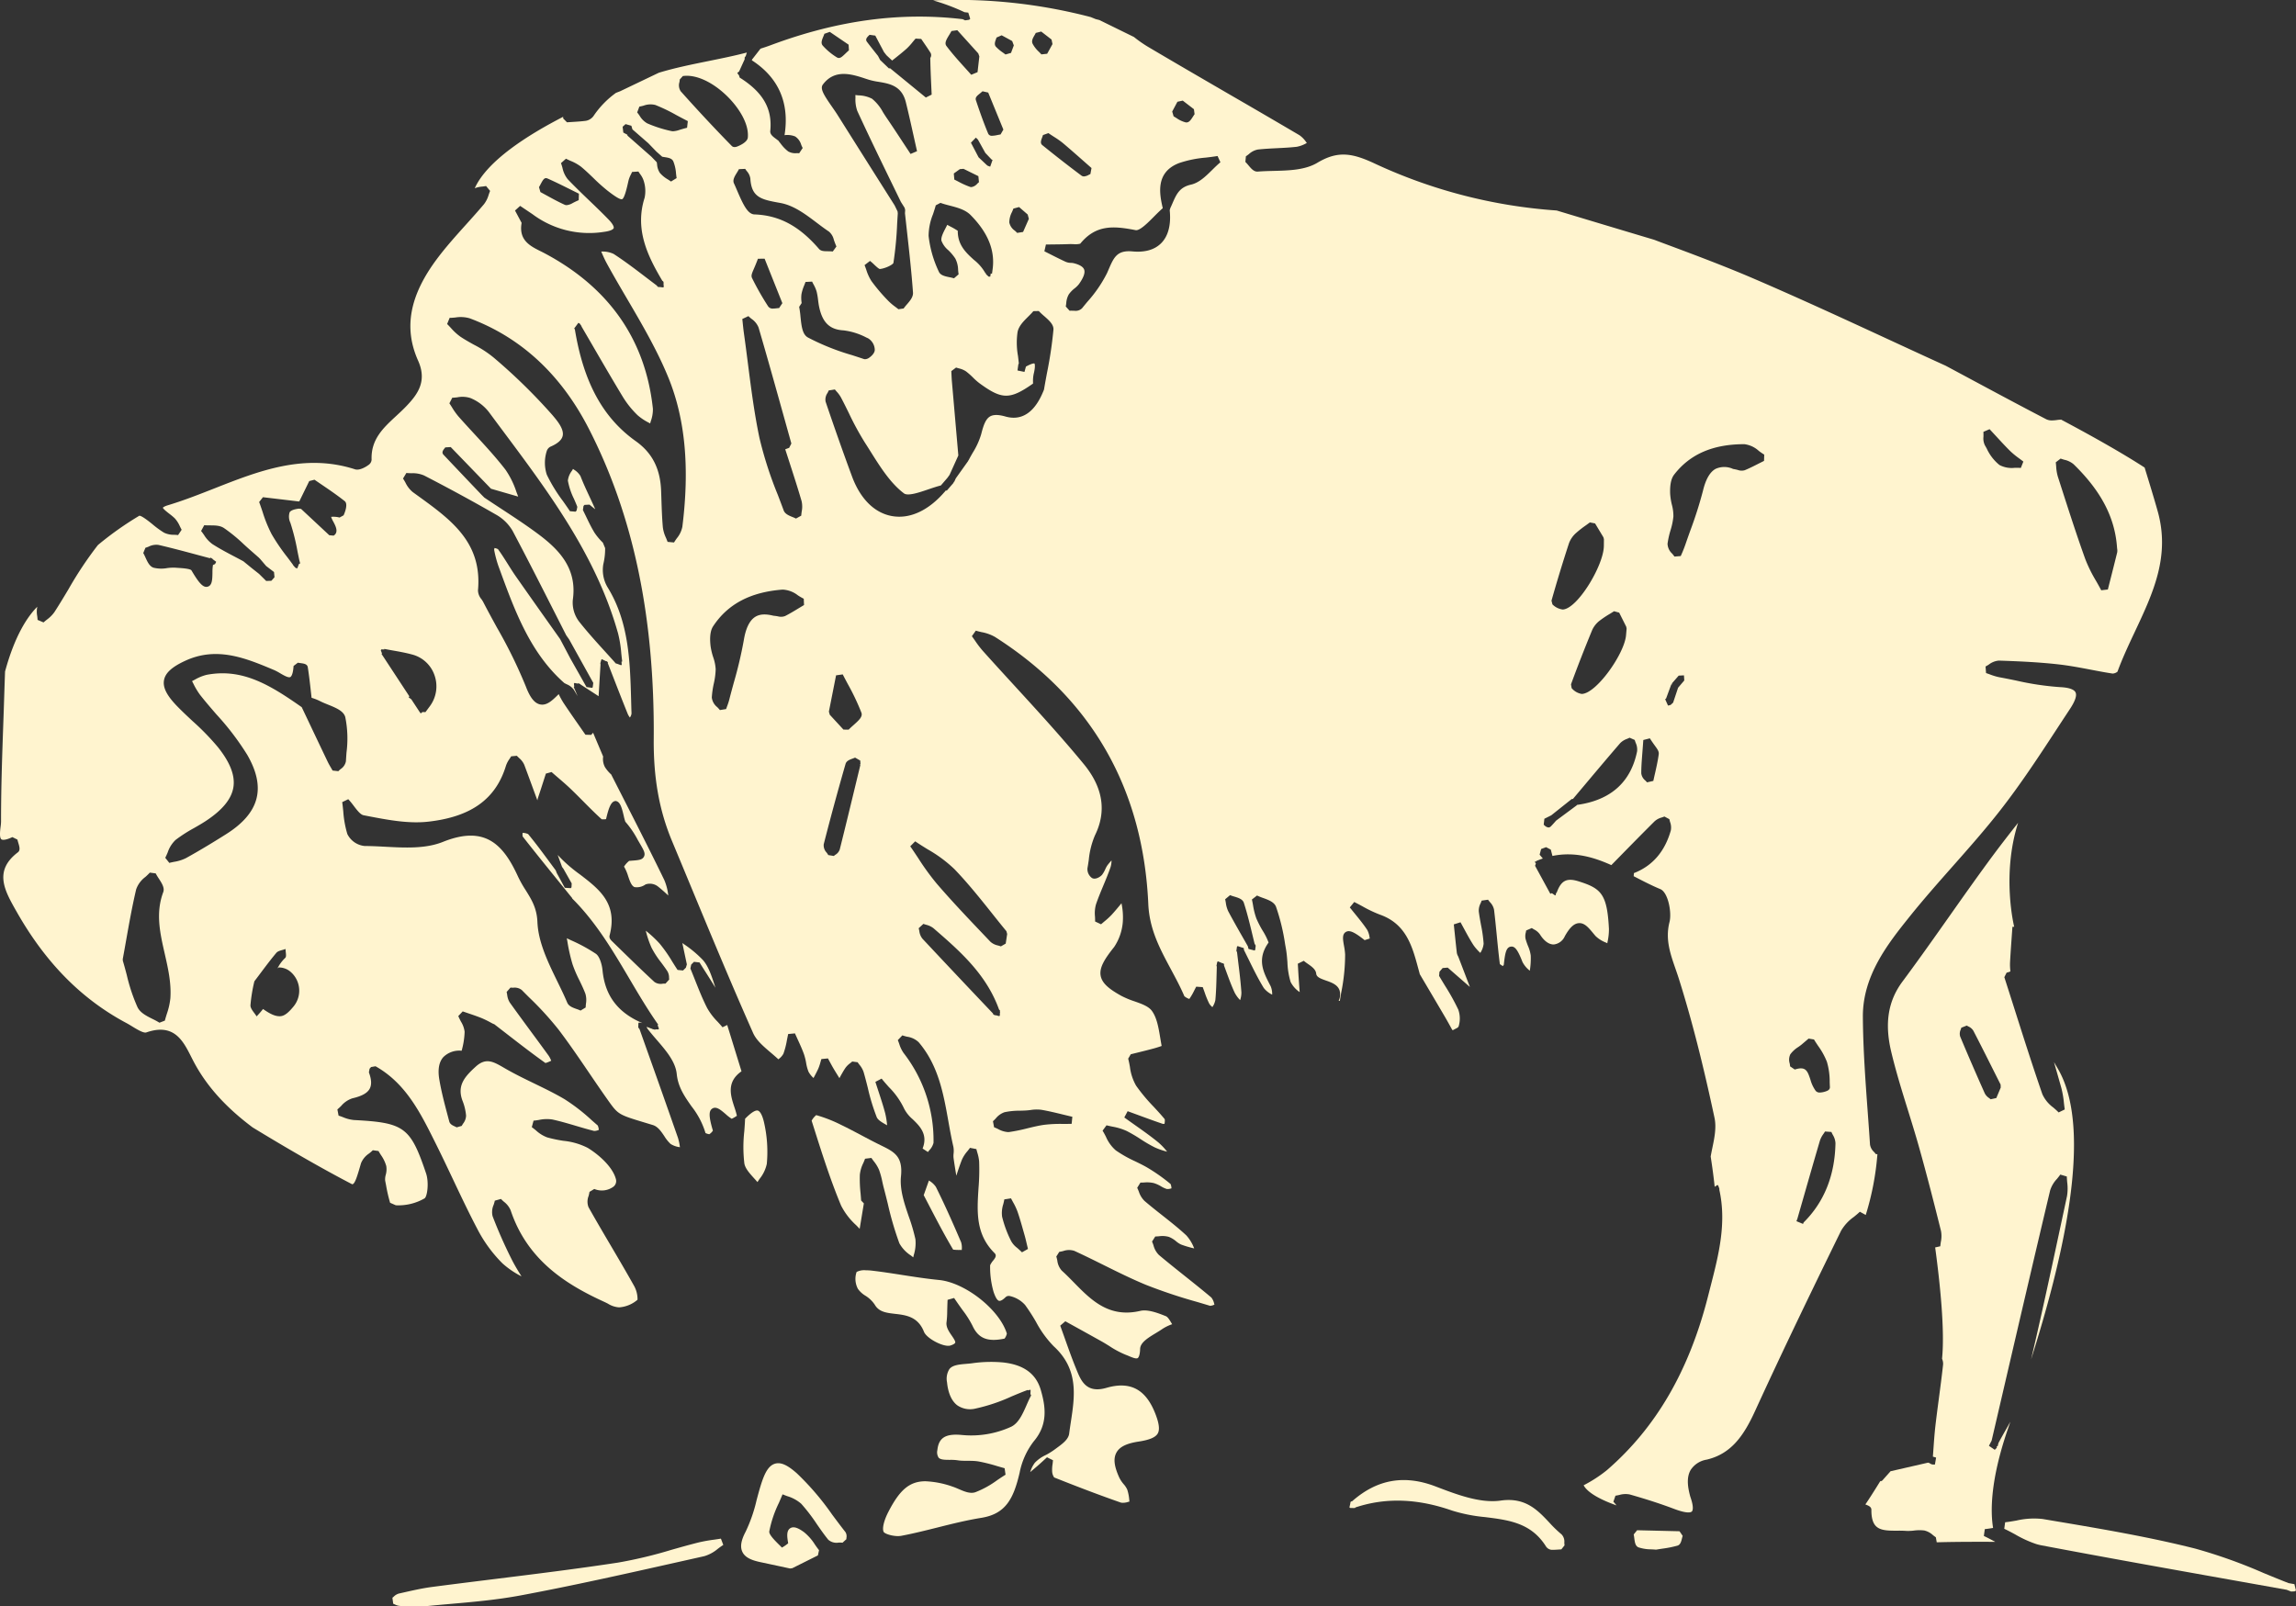 <svg id="Layer_1" data-name="Layer 1" xmlns="http://www.w3.org/2000/svg" viewBox="0 0 560.221 392.026">
  <rect x="0" y="0" width="560.221" height="392.026" fill="#333333" stroke="none"/>
  <defs>
    <style>
      .cls-1 {
        fill: #fff4cf;
      }
    </style>
  </defs>
  <title>b61ac978-e18b-46ac-ae4b-715b55bccfda</title>
  <g>
    <path class="cls-1" d="M180.926,261.444l-1.705-5.528c-.584-1.9-1.184-3.84-1.784-5.774l-1.143.555c-.376-.456-.781-.9-1.185-1.338a15.733,15.733,0,0,1-2.573-3.377c-1.121-2.2-2.042-4.526-2.935-6.778-.377-.95-.753-1.9-1.146-2.846l.194-.954.68-.678,1.359.157c.563.915,1.141,1.821,1.719,2.727.718,1.128,1.446,2.276,2.154,3.445-.083-.255-.162-.514-.245-.769-.684-2.1-1.459-4.474-2.814-6.006a27.5,27.5,0,0,0-4.671-3.894l-.342-.245,1.105,5.213-.235.794-.7.692-1.333-.138c-.449-.673-.881-1.36-1.311-2.049a34.966,34.966,0,0,0-3.059-4.37,27.81,27.81,0,0,0-3.385-3.149,23.854,23.854,0,0,0,1.408,4.152,22.3,22.3,0,0,0,2.343,3.6c.531.714,1.059,1.429,1.541,2.17a3.033,3.033,0,0,1,.383,1.513c.01.16.019.318.042.468l-.915,1.008a5.642,5.642,0,0,0-.65.015,2.649,2.649,0,0,1-2.059-.434c-2.77-2.557-5.513-5.232-8.165-7.82l-2.02-1.969c-.4-.384-.908-.876-.741-1.532,2.044-7.812-2.486-11.275-7.281-14.941a35.933,35.933,0,0,1-5.385-4.724l1.074,2.933.331.446,2.018,3.568-.049.933-.161.226-1.473-.09-1.964-3.6-.248-.649-1.327-1.792c-1.734-2.352-3.527-4.783-5.406-7.06v0a3.338,3.338,0,0,0-1.272-.3c-.022,0-.046-.007-.07-.008a2.811,2.811,0,0,0,0,.874c3.062,3.918,6.266,7.866,9.362,11.685l2.748,3.392-.037.053c5.8,5.749,9.946,12.77,13.957,19.563,2.182,3.7,4.439,7.518,6.927,11.066h0l.117.175-.134.134.323.862-.139.173-.765-.022-.042.131-.194-.068.01-.07-.132,0-.017.024c-.025-.008-.045-.018-.069-.026l-.177,0-.056-.083c-.5-.166-.957-.352-1.423-.534l.131.373c.7.932,1.516,1.881,2.309,2.8,2.26,2.617,4.6,5.324,4.9,8.351.32,3.2,1.915,5.474,3.6,7.885a19.641,19.641,0,0,1,3.418,6.526,3.315,3.315,0,0,0,.92.287,2.755,2.755,0,0,0,.883-.877c-1.013-3.431-1.049-4.8-.156-5.377.978-.629,2.054.3,3.307,1.375a10.081,10.081,0,0,0,1.44,1.111,8.4,8.4,0,0,0,1.258-.729l.008-.005a22.017,22.017,0,0,0-.634-2.171C178.282,267.4,177.182,264.052,180.926,261.444Z" transform="translate(0)"/>
    <path class="cls-1" d="M184.82,288.475c.168-.262.342-.52.517-.781a8.75,8.75,0,0,0,1.762-3.659,32.055,32.055,0,0,0-.728-10.342c-.379-1.547-.915-2.518-1.467-2.666-.6-.148-1.654.507-3.1,1.991-.044,1.01-.119,2.027-.194,3.043a34.371,34.371,0,0,0,.009,7.854c.2,1.229,1.279,2.421,2.423,3.685C184.3,287.887,184.563,288.179,184.82,288.475Z" transform="translate(0)"/>
    <path class="cls-1" d="M458.084,281.671l-.392-.027a5.712,5.712,0,0,0-.423-.509,3.126,3.126,0,0,1-.988-1.8c-.173-2.657-.367-5.317-.563-7.978-.556-7.6-1.132-15.465-1.18-23.215-.063-10.1,6.215-17.953,11.258-24.265,3.413-4.268,7.086-8.422,10.638-12.44,3.923-4.435,7.978-9.021,11.673-13.755,5.038-6.448,9.626-13.465,14.064-20.252q1.446-2.212,2.9-4.418c1.279-1.94,1.733-3.307,1.347-4.064-.376-.736-1.706-1.175-3.843-1.267a68.9,68.9,0,0,1-10.714-1.614c-1.343-.274-2.687-.549-4.03-.792a14.189,14.189,0,0,1-2.278-.682c-.32-.116-.639-.231-.961-.335l-.122-1.607a8.974,8.974,0,0,0,.82-.488,4.587,4.587,0,0,1,2.438-.949c4.509.153,9.745.365,14.819.954,2.542.3,5.091.782,7.556,1.253,1.786.342,3.569.684,5.363.956a2,2,0,0,0,1.2-.466c1.19-3.266,2.733-6.545,4.224-9.716,4.46-9.48,8.672-18.434,5.579-29.448-.92-3.273-1.938-6.586-2.923-9.788l-.261-.854c-5.291-3.425-12.347-7.441-20.428-11.727l-.021.038a9.046,9.046,0,0,0-.956.087,10.028,10.028,0,0,1-1.214.1,2.986,2.986,0,0,1-1.406-.3c-6.412-3.333-12.886-6.808-19.145-10.17l-5.354-2.872c-4.62-2.1-9.281-4.26-13.942-6.412-10.738-4.963-21.843-10.093-32.881-14.839-7.455-3.205-15.2-6.089-22.688-8.878-.555-.207-1.107-.42-1.662-.627-9.045-2.7-17.126-5.134-23.757-7.135a125.43,125.43,0,0,1-44.107-11.32c-5.615-2.659-9.179-3.384-14.266-.342-3.018,1.808-6.932,1.9-10.718,2-1.292.032-2.578.065-3.812.165-1,.085-1.666-.767-2.36-1.585a9.492,9.492,0,0,0-.7-.772l.129-1.374c.241-.151.476-.337.714-.52a4.542,4.542,0,0,1,2.182-1.129c1.587-.177,3.2-.256,4.751-.333,1.576-.078,3.207-.16,4.783-.342a7.484,7.484,0,0,0,2.284-.845c.053-.026.105-.051.158-.078-.044-.056-.088-.114-.133-.172A6.661,6.661,0,0,0,317.072,33q-8.4-4.942-16.837-9.818c-6.751-3.919-13.5-7.838-20.221-11.815a30.638,30.638,0,0,1-3.328-2.339l-8.436-4.137-.911-.233-1.2-.49A128.784,128.784,0,0,0,227.682.1a50.675,50.675,0,0,1,7.659,2.876l.919.105.473,1.507-.263.24-.973.137-.613-.285c-15.209-1.8-30.511.264-46.78,6.329-.83.309-1.68.594-2.539.864l-2.047,2.63-.073.209c6.527,4.213,9.236,10.393,7.983,18.276a5.114,5.114,0,0,1,2.592.315,3.642,3.642,0,0,1,1.476,2.03,8.271,8.271,0,0,0,.359.781L195,37.4a5.739,5.739,0,0,0-.661-.019,3.486,3.486,0,0,1-2.03-.435,9.4,9.4,0,0,1-1.833-1.906c-.157-.2-.312-.395-.472-.585h0l-.071-.087.054-.077-.02-.026-.1.034c-.16-.14-.355-.282-.548-.425-.717-.531-1.457-1.078-1.376-1.9h0c.549-5.43-1.751-9.452-7.46-13.039l0,0,0,0,0,0-.162-.539-.423-.543.257-.3.15-.038,1.384-3.033.01-.469.259-.333.27-.86c-3.057.8-6.244,1.445-9.34,2.074-4.2.854-8.316,1.692-12.137,2.859l-9.46,4.525s-.37.139-1.006.39a22.24,22.24,0,0,0-5.487,5.672,2.943,2.943,0,0,1-1.882,1.148c-1.1.141-2.209.209-3.319.276l-1.257.081-.928-.938a3.3,3.3,0,0,0,0-.4c-8.607,4.417-18.562,10.729-21.57,17.431a6.405,6.405,0,0,1,1.83-.405,9.229,9.229,0,0,0,.925-.139l.99,1.2c-.131.3-.24.619-.35.937a6.943,6.943,0,0,1-1.129,2.282c-1.417,1.678-2.887,3.314-4.358,4.948-2.421,2.69-4.926,5.472-7.115,8.4-6.717,8.988-8.181,16.89-4.612,24.865,2.275,5.082-.187,8.281-2.9,11.122-.774.808-1.607,1.58-2.443,2.354-3.187,2.948-6.2,5.733-6.009,10.7a1.71,1.71,0,0,1-.835,1.321c-.527.4-2.127,1.362-3.209,1.009-12.355-3.984-23.506.406-34.29,4.652-3.7,1.457-7.533,2.964-11.365,4.118-1.073.323-1.231.6-1.231.6.054.3,1.136,1.139,1.656,1.542a13.276,13.276,0,0,1,1.262,1.063,7.318,7.318,0,0,1,1.251,1.973c.134.272.267.545.415.8l-.871,1.3c-.3-.041-.619-.054-.935-.068a5.452,5.452,0,0,1-2.491-.515,22.659,22.659,0,0,1-2.85-2.081c-.915-.74-2.559-2.045-3.173-2.062a78.984,78.984,0,0,0-10.074,7.126c-.046.056-.1.108-.143.164a90.847,90.847,0,0,0-7.074,10.646c-1.105,1.845-2.248,3.753-3.436,5.588a8.193,8.193,0,0,1-1.855,1.852c-.272.219-.546.437-.8.668l-1.457-.621c-.009-.316-.051-.646-.094-.978a5.835,5.835,0,0,1,.026-2.229c-2.358,2.367-5.469,6.972-7.865,15.805-.064,1.791-.129,3.582-.185,5.374q-.118,3.8-.255,7.593C.521,184.6.243,192.638.257,200.537a10.874,10.874,0,0,1-.111,1.22c-.118.94-.338,2.686.2,3.079.142.1.757.361,2.676-.547l1.23.612c.048.224.128.492.208.762.294.988.549,1.84-.1,2.341-5.968,4.54-3.233,9.345-.337,14.43l.109.193C11.175,235,19.92,243.848,30.867,249.678c.458.244.948.543,1.447.849,1.147.7,2.736,1.668,3.4,1.423,6.744-2.336,8.953,2.044,10.911,5.907.263.519.53,1.046.808,1.562,3.553,6.586,8.711,11.595,14.207,15.713,10.031,6.115,17.987,10.6,24.285,13.875a.619.619,0,0,0,.149-.024c.607-.258,1.165-2.184,1.938-4.849l.073-.255a5.224,5.224,0,0,1,1.987-2.394,11.5,11.5,0,0,0,.9-.781l1.387.195c.181.332.388.656.593.983a8.676,8.676,0,0,1,1.3,2.691,5.063,5.063,0,0,1-.133,2.149,3.884,3.884,0,0,0-.14,1.4l.227,1.172a37.011,37.011,0,0,0,.979,4.229q.719.322,1.392.613a12.742,12.742,0,0,0,7.019-1.687c.671-.444,1.109-3.894.364-6.1-3.81-11.276-5.29-12.371-17.593-13.015a9.031,9.031,0,0,1-2.686-.7c-.355-.133-.711-.267-1.068-.374l-.292-1.521c.321-.256.63-.56.942-.865a6.054,6.054,0,0,1,2.708-1.837c2.31-.531,3.655-1.274,4.231-2.343.514-.955.451-2.26-.193-3.991l.162-.882.371-.422,1.087-.185c7.344,4.128,10.93,11.322,14.4,18.279l.326.655c1.432,2.867,2.8,5.765,4.174,8.661,1.9,4.017,3.868,8.169,5.963,12.154a33.576,33.576,0,0,0,6.1,8.345,21.294,21.294,0,0,0,4.654,3.175c-.841-1.336-1.681-2.713-2.4-4.149a113.333,113.333,0,0,1-4.651-10.522,4.316,4.316,0,0,1,.261-2.8,10.379,10.379,0,0,0,.28-1l1.5-.422a9.832,9.832,0,0,0,.718.682,5.169,5.169,0,0,1,1.64,2.083c4.125,12.379,13.854,18.243,22.828,22.346.3.137.6.287.9.441a5.83,5.83,0,0,0,2.732.907,7.694,7.694,0,0,0,4.5-1.856,6.693,6.693,0,0,0-.856-3.416c-1.827-3.267-3.759-6.55-5.626-9.724-1.847-3.137-3.693-6.273-5.473-9.447a3.754,3.754,0,0,1,.024-2.753,8.956,8.956,0,0,0,.21-.986l1.172-.709a4.78,4.78,0,0,0,4.692-.572,1.739,1.739,0,0,0,.6-1.77c-.757-3.022-4.181-6.028-6.882-7.682a16.562,16.562,0,0,0-5.909-1.724,32.951,32.951,0,0,1-3.973-.834,8.258,8.258,0,0,1-2.749-1.7c-.34-.277-.678-.554-1.027-.8l.429-1.589c.437-.036.88-.106,1.323-.175a8.906,8.906,0,0,1,3.31-.1c1.944.431,3.879,1,5.748,1.555,1.459.431,2.917.863,4.388,1.23a2.737,2.737,0,0,0,1.121-.244l.039-.013c0-.024-.007-.048-.012-.074a3.136,3.136,0,0,0-.255-1l-1.418-1.235a46.227,46.227,0,0,0-6.712-5.2c-2.37-1.4-4.907-2.626-7.359-3.817-2.213-1.073-4.5-2.184-6.688-3.424l-.728-.419c-2.536-1.471-4.367-2.544-6.857-.274-2.667,2.427-4.6,4.574-3.265,8.251a12.812,12.812,0,0,1,.9,3.721A3.344,3.344,0,0,1,113,274.2c-.12.19-.241.378-.335.564l-1.239.355a4.79,4.79,0,0,0-.437-.217c-.53-.239-1.189-.54-1.37-1.215l-.308-1.158c-.791-2.968-1.609-6.037-2.127-9.128-.4-2.411-.072-4.236.988-5.424a5.539,5.539,0,0,1,4.333-1.566h.138a19.092,19.092,0,0,0,.724-4.64,6.167,6.167,0,0,0-.9-2.47c-.231-.445-.459-.889-.645-1.335l1.079-1.144,1.323.453c1.091.369,2.181.739,3.25,1.166a22.961,22.961,0,0,1,2.183,1.06q.4.215.806.422l.039-.046,2.96,2.29c3.127,2.425,6.358,4.931,9.626,7.257a6.8,6.8,0,0,0,1.164-.448l.244-.109a6.215,6.215,0,0,0-.624-1.228q-2.022-2.79-4.071-5.557c-1.814-2.467-3.63-4.933-5.412-7.423a4.434,4.434,0,0,1-.636-1.885c-.041-.234-.079-.469-.138-.69l.946-1.075a5.451,5.451,0,0,0,.68.03,2.8,2.8,0,0,1,2.077.572c.582.591,1.171,1.178,1.76,1.767a78.26,78.26,0,0,1,7.226,7.908c2.614,3.445,5.087,7.082,7.479,10.6,1.526,2.243,3.053,4.486,4.621,6.694,2.428,3.418,2.553,3.455,9.035,5.414l1.855.562c1.227.375,2.023,1.558,2.792,2.7a9.248,9.248,0,0,0,1.535,1.913,5.388,5.388,0,0,0,2.238.788l.04.01a12.745,12.745,0,0,0-.49-2.329q-3.663-10.491-7.4-20.957l-1.964-5.531-.075-.1c-.079-.1-.16-.207-.234-.311l.03-1.033.138-.173.821.137c-5.994-2.556-9.108-6.689-9.708-12.868-.15-1.543-.747-3.421-1.6-4.024a39.842,39.842,0,0,0-6.065-3.305q-.527-.248-1.053-.5.076.406.146.813a43.609,43.609,0,0,0,1.244,5.513,30.474,30.474,0,0,0,1.676,3.919c.512,1.059,1.04,2.153,1.468,3.283a5.405,5.405,0,0,1,.136,2.452c-.03.308-.062.614-.066.91l-1.247.759a8.408,8.408,0,0,0-.942-.372c-.953-.338-1.935-.688-2.309-1.568-.727-1.718-1.587-3.48-2.418-5.185-2.289-4.7-4.656-9.552-4.86-14.512-.136-3.384-1.459-5.5-2.858-7.738a28.622,28.622,0,0,1-1.871-3.322c-3.664-8.029-8.179-12.544-18.327-8.467-4.244,1.7-9.217,1.441-14.025,1.186-1.671-.087-3.4-.18-5.042-.182a5.283,5.283,0,0,1-4.256-2.927,25.486,25.486,0,0,1-.993-5.569c-.076-.74-.151-1.481-.254-2.213l1.474-.715a18.829,18.829,0,0,1,1.34,1.629c.8,1.052,1.632,2.141,2.4,2.289l.9.173c4.922.949,10,1.925,14.8,1.4,10.506-1.16,16.558-5.5,19.044-13.672a6.468,6.468,0,0,1,.877-1.674c.133-.2.264-.4.384-.606l1.393-.136c.161.183.348.358.532.535a4.65,4.65,0,0,1,1.274,1.661c1.08,2.884,2.131,5.782,3.2,8.673.062-.252.107-.5.2-.758.444-1.3.865-2.618,1.286-3.933l.587-1.828,1.388-.382c.493.435.993.864,1.491,1.291,1.094.939,2.225,1.91,3.29,2.935.991.954,1.961,1.932,2.932,2.908,1.456,1.469,2.962,2.985,4.51,4.384a3.8,3.8,0,0,0,1.075-.025c.728-3.185,1.338-4.339,2.3-4.424-.031,0-.056-.016-.088-.016h.188c-.035,0-.066.013-.1.016,1.163.085,1.565,1.732,2.019,3.646a11.382,11.382,0,0,0,.388,1.412,22.658,22.658,0,0,1,3.024,4.428l.464.8c1.016,1.74,1.464,2.505,1.047,3.3s-1.274.85-3.157.99l-.448.034a5.766,5.766,0,0,0-1.253,1.4,10.784,10.784,0,0,1,1.008,2.348c.393,1.158.8,2.357,1.549,2.65a3.62,3.62,0,0,0,2.686-.647,3.2,3.2,0,0,1,3.065.524c.866.683,1.689,1.429,2.485,2.176a13.026,13.026,0,0,0-.963-3.769c-3.33-6.865-6.855-13.781-10.265-20.471l-2.7-5.3a8.423,8.423,0,0,1-1.52-1.793,4.192,4.192,0,0,1-.449-2.493l0-.113-2.443-5.78c-.053.06-.1.122-.158.181-.108.12-.219.237-.3.342l-1.411-.039-1.513-2.176c-1.3-1.865-2.6-3.728-3.853-5.62a18.227,18.227,0,0,1-1.154-2.111c-.044.044-.091.089-.135.132-1.433,1.405-2.789,2.734-4.428,2.372-1.354-.3-2.423-1.653-3.47-4.4a118.393,118.393,0,0,0-7.053-14.376c-1.132-2.065-2.263-4.131-3.339-6.219a6.807,6.807,0,0,0-.434-.685,3.439,3.439,0,0,1-.84-2.153c1.069-11.693-6.553-17.205-14.623-23.042l-1.31-.952a6.777,6.777,0,0,1-1.766-2.3c-.191-.34-.382-.68-.593-.99l.822-1.361c.4.046.821.056,1.24.067a6.983,6.983,0,0,1,3.084.548c6.088,3.141,11.971,6.342,17.482,9.516a10.749,10.749,0,0,1,4.116,4.006c3.545,6.691,7.031,13.559,10.4,20.2l2.676,5.27.714,1.013,5.892,10.612-.142,1.069-.14.137-1.368-.186-3.93-6.954-2.516-4.767-2.518-3.552q-4.15-5.85-8.264-11.72c-.7-1-1.351-2.037-2-3.072-.755-1.2-1.537-2.439-2.374-3.59a2.756,2.756,0,0,0-.838-.278,1.278,1.278,0,0,0-.094.464,26.726,26.726,0,0,0,1.108,4.131l.309.842c3.646,9.954,7.417,20.248,15.723,27.529l.553.277a4.015,4.015,0,0,1,1.733,1.325c.327.524.62,1.053.936,1.58l-.716-1.694-.053-.034-.012-.119-.039-.093h0l-.133-.318.126-.053-.075-.769.14-.138.862.172.094-.142.263.171-.009.015.014-.012.088.057.108.022.029.067,4.435,2.879.468-7.778-.055-.142.094-.5.026,0,.115-.472.152-.135,1.1.531.147-.058.063.159.147.072-.016.265,1.116,2.866c1.24,3.188,2.48,6.377,3.762,9.546a3.874,3.874,0,0,0,.519.85,2.22,2.22,0,0,0,.391-.974c-.041-1.146-.072-2.292-.1-3.437-.263-9.314-.533-18.946-5.743-27.377a8.254,8.254,0,0,1-1.033-5.658,15.958,15.958,0,0,0,.436-3.9l-.552-1.331a14.772,14.772,0,0,1-2.058-2.458c-.763-1.253-1.4-2.586-2.02-3.875-.261-.543-.523-1.086-.792-1.624l.144-.99.253-.27,1.213-.061c.429.372.883.727,1.337,1.083l.067.052c-.447-1.027-.922-2.044-1.388-3.047-.767-1.639-1.557-3.335-2.218-5.05a4.66,4.66,0,0,0-1.573-1.569l-.244-.185c-.09.154-.183.307-.275.461a4.86,4.86,0,0,0-.984,2.386,16.656,16.656,0,0,0,1.476,4.43c.289.659.577,1.32.83,1.984l-.179.908-.253.27-1.37-.118c-.553-.842-1.139-1.67-1.723-2.5a38.377,38.377,0,0,1-3.921-6.409,9.349,9.349,0,0,1-.019-5.752,1.8,1.8,0,0,1,.915-1.088c1.735-.739,2.734-1.617,2.97-2.611.4-1.679-1.335-3.726-2.483-5.081a137.391,137.391,0,0,0-14.362-14.06,26.955,26.955,0,0,0-4.819-3.139c-1.1-.61-2.229-1.241-3.294-1.957a13.613,13.613,0,0,1-2.321-2.136c-.3-.321-.6-.644-.908-.949l.61-1.5c.461,0,.936-.048,1.412-.092a7.884,7.884,0,0,1,3.482.2c12.507,4.671,22.279,13.715,29.04,26.885,10.911,21.246,16.1,46.03,15.868,75.768-.075,9.527,1.339,17.434,4.447,24.882q2.282,5.468,4.549,10.946c4.9,11.818,9.971,24.038,15.243,35.917.8,1.808,2.5,3.257,4.3,4.789.627.534,1.271,1.083,1.878,1.651l.126-.113a3.973,3.973,0,0,0,1.1-1.257,19.108,19.108,0,0,0,.854-3.313c.1-.5.2-1,.309-1.491l1.653-.157c.22.5.449,1,.678,1.5.534,1.163,1.088,2.365,1.528,3.607a14.691,14.691,0,0,1,.517,2.085,10.192,10.192,0,0,0,.588,2.176,5.651,5.651,0,0,0,1.218,1.523c.4-.746.8-1.494,1.154-2.266a11.956,11.956,0,0,0,.531-1.568c.077-.265.154-.529.237-.791l1.6-.154.417.772c.313.582.625,1.165.963,1.732.461.777.939,1.542,1.417,2.307.449-.825.915-1.67,1.446-2.474a5.228,5.228,0,0,1,1.216-1.2c.159-.125.319-.249.466-.381l1.317.176c.133.207.283.4.435.6a5.6,5.6,0,0,1,1.009,1.75c.379,1.286.709,2.594,1.037,3.9a50.343,50.343,0,0,0,2.179,7.159c.309.735,1.4,1.344,2.454,1.933.026.014.051.027.075.043a19.528,19.528,0,0,0-.466-2.939c-.475-1.807-1.074-3.624-1.653-5.381-.249-.756-.5-1.515-.741-2.275l1.521-.8c.555.707,1.166,1.39,1.776,2.075a18.828,18.828,0,0,1,3.714,5.244,8.413,8.413,0,0,0,2.089,2.6c1.7,1.65,3.793,3.682,2.423,7.143.289.2.668.446.958.634l.343.224q.159-.21.323-.42a4.073,4.073,0,0,0,1.04-1.822,34.779,34.779,0,0,0-7.307-21.931,7.929,7.929,0,0,1-1.057-2.213c-.111-.312-.222-.623-.35-.922l1.108-1.164a11.2,11.2,0,0,0,1.16.331,5.126,5.126,0,0,1,2.82,1.342c4.816,5.639,6.049,12.56,7.242,19.256.367,2.058.746,4.188,1.224,6.23a5.639,5.639,0,0,1,.055,1.7,5.123,5.123,0,0,0-.01,1.057c.2,1.45.439,2.893.678,4.334.415-1.288.852-2.592,1.347-3.863a8.29,8.29,0,0,1,1.371-2.133c.21-.263.42-.526.611-.8l1.564.3c.068.289.15.577.232.866a10.075,10.075,0,0,1,.439,2.138,52.719,52.719,0,0,1-.149,6.508c-.374,5.792-.728,11.264,3.926,15.887.606.6.078,1.262-.307,1.749a5.009,5.009,0,0,0-.784,1.194,21.838,21.838,0,0,0,.845,6.529c.193.55.7,2.012,1.332,2.159.371.087.932-.243,1.588-.885a1.149,1.149,0,0,1,.939-.3,7.02,7.02,0,0,1,3.825,2.2,45.843,45.843,0,0,1,2.68,4.151,25.583,25.583,0,0,0,4.317,5.938c6.122,5.617,5.13,12.139,4.17,18.445-.145.951-.29,1.9-.41,2.85-.179,1.425-1.667,2.51-2.978,3.469l-.618.456a16.907,16.907,0,0,1-2.136,1.318,8.907,8.907,0,0,0-2.642,1.872,7.088,7.088,0,0,0-1.13,2.283q.863-.725,1.718-1.458c.548-.471,1.079-.961,1.612-1.451l.762-.7,1.458.715c-.024.318-.063.637-.1.955a8.355,8.355,0,0,0-.092,1.908,2.763,2.763,0,0,0,.487,1.342c6.237,2.485,11.442,4.449,16.326,6.151a3.792,3.792,0,0,0,1.728-.19q.156-.041.313-.077c-.017-.138-.032-.275-.05-.412a10.752,10.752,0,0,0-.492-2.517,5.31,5.31,0,0,0-.873-1.32,7.6,7.6,0,0,1-1.057-1.58c-1.272-2.785-1.494-4.665-.719-6.1s2.452-2.263,5.449-2.715c2.628-.4,4.105-1.025,4.645-1.974s.326-2.568-.688-5.074c-2.345-5.8-6.119-7.722-11.864-6.052-4.889,1.409-6.182-1.781-7.231-4.345l-.1-.246c-1.008-2.452-1.906-4.985-2.777-7.435q-.561-1.583-1.134-3.163l1.245-1.065,2.3,1.272q3.23,1.785,6.455,3.583c.669.374,1.327.78,1.984,1.189a22.884,22.884,0,0,0,4.047,2.153c.249.092.514.2.784.318.716.3,1.692.717,2.085.471.125-.08.54-.481.593-2.242.048-1.561,1.9-2.69,3.87-3.883.557-.338,1.1-.668,1.559-.989a10.853,10.853,0,0,1,2.358-1.148l.027-.01c-.055-.092-.111-.182-.166-.275-.441-.736-.895-1.5-1.363-1.684-1.73-.692-4.341-1.73-6.225-1.3-7.661,1.8-12.016-2.637-16.222-6.928-.96-.979-1.952-1.989-2.959-2.895a4.45,4.45,0,0,1-1.088-2.469,9.674,9.674,0,0,0-.241-.968l.726-1.143a9.092,9.092,0,0,0,.961-.193,4.184,4.184,0,0,1,2.7-.048c2.4,1.1,4.8,2.29,7.123,3.443,3.362,1.67,6.838,3.395,10.339,4.845a127.29,127.29,0,0,0,12.5,4.177q1.6.474,3.19.953a2.937,2.937,0,0,0,1.047-.3h0c-.024-.073-.046-.145-.068-.219a3.637,3.637,0,0,0-.692-1.511c-2.111-1.776-4.268-3.5-6.423-5.215-2.14-1.706-4.28-3.412-6.373-5.173a5.054,5.054,0,0,1-1.315-2.333,9.962,9.962,0,0,0-.357-.932l.789-1.242c.29,0,.587-.026.885-.05a5.88,5.88,0,0,1,2.437.15,6.336,6.336,0,0,1,1.768,1.079,5.387,5.387,0,0,0,1.224.794,25.745,25.745,0,0,0,3.181.939l-.015-.033a9.9,9.9,0,0,0-1.9-3.142c-1.858-1.728-3.9-3.342-5.878-4.9-1.436-1.132-2.92-2.305-4.338-3.523a5.614,5.614,0,0,1-1.373-2.27c-.128-.316-.256-.632-.4-.922l.789-1.274c.3,0,.6-.01.9-.024a7.462,7.462,0,0,1,2.357.144,7.865,7.865,0,0,1,1.774.8,6.481,6.481,0,0,0,1.406.647,2.865,2.865,0,0,0,1.139-.167.5.5,0,0,0-.007-.053,3.335,3.335,0,0,0-.208-.989,43.377,43.377,0,0,0-5.589-3.96c-.984-.583-2.049-1.1-3.079-1.6a30.143,30.143,0,0,1-4.7-2.655,9.171,9.171,0,0,1-2.416-3.339c-.261-.506-.523-1.009-.815-1.474l.961-1.31c.478.125.967.225,1.455.328A14.265,14.265,0,0,1,274.9,276a36.649,36.649,0,0,1,3.427,2.012A33.442,33.442,0,0,0,281.738,280a17.591,17.591,0,0,0,3.042,1.057,15.5,15.5,0,0,0-2.106-2.225c-1.858-1.528-3.871-2.949-5.82-4.324-.844-.6-1.689-1.192-2.526-1.8l.815-1.529,2.184.8c2.116.779,4.232,1.559,6.367,2.285a1.478,1.478,0,0,0,.451-.012c.123-.8.07-1.069.022-1.158-.838-1.019-1.776-2.032-2.681-3.011a42.88,42.88,0,0,1-4.273-5.125,12.187,12.187,0,0,1-1.515-4.609c-.126-.673-.251-1.348-.424-1.99l.632-1.074,1.674-.413c1.358-.335,2.714-.67,4.061-1.038.589-.162,1.32-.4,1.8-.579-.125-.645-.232-1.306-.342-1.967-.4-2.418-.809-4.918-2.044-6.6-.818-1.11-2.476-1.7-4.232-2.319a21.281,21.281,0,0,1-3.216-1.339c-2.749-1.527-4.659-2.937-5.036-4.855-.393-1.994.907-4.1,3.282-7.073a12.736,12.736,0,0,0,2.109-6.1,16.412,16.412,0,0,0-.3-4.456c-.005-.039-.012-.078-.017-.118-.775.946-1.554,1.887-2.376,2.787a18.409,18.409,0,0,1-1.819,1.672c-.266.224-.531.448-.791.676l-1.455-.678c.01-.391-.009-.792-.026-1.194a7.973,7.973,0,0,1,.236-2.971c.535-1.571,1.18-3.115,1.8-4.609.615-1.471,1.25-2.994,1.766-4.514a5.363,5.363,0,0,0,.227-1.619c-.34.377-.664.755-.965,1.151a5.837,5.837,0,0,0-.557,1,7.05,7.05,0,0,1-.757,1.324c-.379.491-1.694,1.356-2.533.782a2.676,2.676,0,0,1-1.057-2.355c.123-.668.222-1.349.323-2.034a20.09,20.09,0,0,1,1.518-6.01c2.867-5.828,1.954-11.662-2.715-17.34-5.381-6.544-11.21-12.909-16.845-19.063-2.637-2.879-5.275-5.758-7.878-8.667a24.625,24.625,0,0,1-1.834-2.42c-.254-.365-.509-.731-.772-1.088l.963-1.352c.456.14.931.249,1.4.36a10.3,10.3,0,0,1,3.269,1.167c23.563,15.019,36.153,36.962,37.418,65.217.277,6.134,2.823,10.875,5.519,15.9,1.134,2.11,2.305,4.293,3.279,6.568a3.605,3.605,0,0,0,1.211.664,14.282,14.282,0,0,0,1.177-2.018c.167-.328.336-.654.512-.974l1.581.111c.157.41.306.825.454,1.241a22.349,22.349,0,0,0,1.13,2.771,3.374,3.374,0,0,0,.774.863,4.729,4.729,0,0,0,.721-1.7c.2-2.111.253-4.288.307-6.394l.048-1.779-.081-.216.185-.92.162-.167,1.177.5.109-.042.038.1.181.077-.012.38q.3.8.591,1.6c.62,1.691,1.262,3.439,2.029,5.072a7.65,7.65,0,0,0,1.313,1.783,5.684,5.684,0,0,0,.309-1.882c-.174-2.536-.49-5.116-.8-7.611l-.267-2.21-.161-.325.145-1,.155-.164,1.2.4.06-.031.029.06.215.072.057.474c.369.737.732,1.479,1.1,2.221,1.153,2.352,2.343,4.783,3.719,7.021a5.83,5.83,0,0,0,2.058,1.64,4.986,4.986,0,0,0-.347-2.009l-.268-.522c-1.557-3.019-3.17-6.141-.261-10.187a15.541,15.541,0,0,0-1.46-2.917,24.3,24.3,0,0,1-1.527-2.977,17.443,17.443,0,0,1-.809-3.228c-.085-.463-.169-.925-.272-1.382l1.248-.97a13.536,13.536,0,0,0,1.443.584c1.353.494,2.749,1,3.192,2.164a49.965,49.965,0,0,1,2.222,9.155l.188,1.054c.2,1.1.285,2.234.371,3.327a18.739,18.739,0,0,0,.78,4.818,6.694,6.694,0,0,0,2.211,2.471c-.084-1.167-.169-2.331-.249-3.5-.053-.786-.1-1.571-.143-2.357l-.063-1.076,1.453-.707a10.825,10.825,0,0,0,.97.728c.965.673,1.964,1.37,2.066,2.416.079.806.961,1.172,2.4,1.679,1.31.459,2.794.98,3.287,2.358a3.536,3.536,0,0,1-.213,2.586l.292-.005q.161-1,.335-2.012a46.782,46.782,0,0,0,.953-9.287,16.112,16.112,0,0,0-.283-2.169c-.261-1.484-.488-2.767.456-3.33.883-.524,2.041-.026,4.594,2,.068-.031.671-.22,1.031-.335l.22-.068c-.015-.082-.032-.164-.048-.246a5.345,5.345,0,0,0-.575-1.853c-.891-1.347-1.947-2.642-2.966-3.894-.432-.529-.862-1.059-1.284-1.593l1.076-1.324c.673.335,1.337.692,2,1.049a31.074,31.074,0,0,0,4.295,2.041c6.387,2.264,7.868,7.736,9.3,13.028l.391,1.426-.022.015,1.7,2.879q2.267,3.835,4.522,7.677c.543.93,1.061,1.875,1.578,2.818l.153.277.157.063,1.112-.583a.875.875,0,0,0,.285-.331,6.578,6.578,0,0,0-.075-4.085,54.436,54.436,0,0,0-3.245-5.845c-.487-.8-.975-1.6-1.445-2.4l.094-1.011.772-.905,1.243-.1,5.407,4.717-2.807-7.328c-.029-.073-.065-.143-.1-.215a2.42,2.42,0,0,1-.285-.825c-.2-1.735-.376-3.469-.557-5.2l-.176-1.7,1.633-.517c.316.565.625,1.136.934,1.706.71,1.31,1.445,2.666,2.259,3.913a11.872,11.872,0,0,0,1.648,1.86l.041-.082a4.993,4.993,0,0,0,.762-2.179,34.381,34.381,0,0,0-.646-4.6c-.2-1.091-.4-2.184-.538-3.282a3.891,3.891,0,0,1,.453-1.983c.091-.213.184-.427.251-.637l1.561-.222c.128.193.287.381.442.57a3.741,3.741,0,0,1,1.019,1.872c.254,2.094.459,4.192.666,6.291.229,2.333.458,4.666.753,6.99.048.033.434.293.666.448l.044.031a1.469,1.469,0,0,0,.249-.313c.3-2.719.531-4.286,1.721-4.44.994-.144,1.7.815,2.84,3.747a6.439,6.439,0,0,0,1.788,2.13,18.951,18.951,0,0,0,.229-3.68,8.506,8.506,0,0,0-.668-2.345,16.362,16.362,0,0,1-.6-1.756,3.378,3.378,0,0,1,.063-1.561c.032-.159.067-.318.085-.473l1.381-.6c.167.123.354.231.538.342a3.914,3.914,0,0,1,1.445,1.219c.989,1.581,2.167,2.449,3.325,2.449.019,0,.037,0,.058,0a3.345,3.345,0,0,0,2.681-2c1.175-2.1,2.21-3.089,3.356-3.193,1.44-.144,2.432,1.083,3.6,2.488l.523.623a7.574,7.574,0,0,0,2.532,1.612l.359.171c.022-.121.044-.244.067-.367a14.242,14.242,0,0,0,.333-3.156c-.437-8.484-1.88-9.848-7.381-11.578-2.943-.92-4.3-.215-5.391,2.816H379.8l.015.006-.022-.005-.123.01-.024.17.082.045-.084-.029-.043.3-.155.125-.766-.537-.138.011-.253.139-.07-.128h0l-3.664-6.721.2-.576-.263-.353.126-.145.249.031-.049-.12.13-.048.016.034.016-.046c.473-.2.96-.384,1.47-.552l-.782-.936.365-1.381,1.209-.453,1.153.6.4,1.542c5.531-1.135,10.332.424,14.37,2.237l.941-.96c3.2-3.267,6.4-6.535,9.643-9.76a4.239,4.239,0,0,1,1.73-.909c.217-.072.432-.143.634-.232l1.212.651c.039.225.106.456.171.688a3.841,3.841,0,0,1,.179,2.072c-1.464,5.162-4.486,8.647-9,10.4l-.06.755c2.123,1.1,4.321,2.247,6.5,3.15,1.919.8,2.828,5.726,2.244,8.028-1.059,4.167.161,7.678,1.453,11.394.3.859.6,1.726.878,2.615,3.053,9.71,5.8,20.438,8.645,33.762.512,2.408-.026,4.983-.546,7.474-.138.664-.268,1.324-.385,1.983.391,2.524.733,5.037.975,7.386l.686-.445.17.133.122.35.017-.005.173.539-.036.142c1.821,8.168-.175,15.975-2.119,23.527l-.578,2.262c-4.613,18.286-12.692,32.229-24.7,42.631a33.219,33.219,0,0,1-5.708,3.714c.525,1.028,2.283,2.874,8.022,4.912-.045-.056-.094-.112-.139-.167a9.155,9.155,0,0,0-.626-.723l.508-1.481c.306-.037.621-.107.935-.175a5.3,5.3,0,0,1,2.549-.124c4.093,1.163,7.647,2.319,10.862,3.535s4.066.838,4.288.623c.158-.155.6-.869-.374-3.61-.565-2.068-1.044-4.616.1-6.545a5.741,5.741,0,0,1,3.892-2.5c5.938-1.4,9.014-5.753,11.806-11.857,7.053-15.407,14.567-30.891,20.99-44a10.773,10.773,0,0,1,3.108-3.371c.508-.415,1.019-.83,1.476-1.273l1.434.793A66.9,66.9,0,0,0,458.084,281.671Zm44.707-169.762c.284.114.588.2.893.291a5.212,5.212,0,0,1,2.267,1.092c6.747,6.57,10.119,13.059,10.61,20.424l.026.228a2.381,2.381,0,0,1-.008.923q-.877,3.556-1.787,7.109l-.478,1.886-1.615.189c-.4-.763-.828-1.518-1.258-2.273a34.756,34.756,0,0,1-2.622-5.3c-2.092-5.807-4.011-11.779-5.868-17.553l-.847-2.636a10.771,10.771,0,0,1-.4-2.443c-.027-.342-.056-.682-.1-1.019Zm-17.334-7.172c.619.661,1.192,1.284,1.738,1.876,1.211,1.316,2.256,2.45,3.365,3.535a19.954,19.954,0,0,0,2.1,1.712c.349.258.7.517,1.037.786l-.617,1.551c-.476-.041-.981-.034-1.483-.031a6.417,6.417,0,0,1-3.736-.688,11.115,11.115,0,0,1-3.1-4.015l-.476-.845a3.84,3.84,0,0,1-.323-2.054c.005-.348.01-.741-.015-1.178Zm-421.3,16.6,8.719,1.034.157-.019,2.421-4.95,1.277-.333,1.712,1.17c1.887,1.282,3.838,2.608,5.664,4.059.949.757-.145,3.188-.272,3.462l-.986.539a5.755,5.755,0,0,0-2.056-.161,7.075,7.075,0,0,0,.551,1.2c.542,1.022,1.36,2.568.058,3.381l-1.056-.1-6.9-6.44-.029.012-.514-.061c-1.265.176-1.964.453-2.237.9a3.494,3.494,0,0,0,.185,2.549,52.409,52.409,0,0,1,1.734,6.96c.168.839.34,1.677.524,2.51l.054.048-.019.048.076.1-.063.044.058.27-.257.056-.425,1.1-.427-.133-.592-.643.036-.023c-.472-.651-.954-1.294-1.438-1.937a48.449,48.449,0,0,1-3.823-5.6,33.026,33.026,0,0,1-2.221-5.47c-.27-.8-.541-1.6-.837-2.393Zm-14.321,6.83c1.568.158,3.425-.208,4.8.692a39.447,39.447,0,0,1,4.865,3.984c.621.566,1.243,1.132,1.875,1.68v0h0l1.882,1.648.007.09h.083l1.591,1.867,1.918,1.471.122,1.27-.758.862-1.268.048-1.745-1.726-1.927-1.525v-.01h-.009l-1.875-1.535c-.713-.388-1.431-.767-2.15-1.144-1.806-.949-3.673-1.93-5.431-3.064a7.841,7.841,0,0,1-2.037-2.229c-.233-.331-.464-.663-.712-.968Zm-14.35,5.511a8.333,8.333,0,0,0,.8-.284,4.094,4.094,0,0,1,2.387-.413c3.323.772,6.667,1.671,9.9,2.54l2.648.708.156-.15.537.335-.014.053.855.634-.281.551-.51.231a10.793,10.793,0,0,0-.124,1.806c-.027,1.71-.051,3.188-1.178,3.486a1.265,1.265,0,0,1-.325.044c-.935,0-1.908-1.1-3.607-4-.26-.442-2.33-.571-3.214-.627l-.769-.053a11.092,11.092,0,0,0-1.978.1,7.979,7.979,0,0,1-3.277-.089c-1-.306-1.507-1.423-2-2.5a11.223,11.223,0,0,0-.537-1.09Zm6.079,109.98a17.054,17.054,0,0,1-.867,3.8c-.167.537-.333,1.073-.473,1.612l-1.314.514a18.312,18.312,0,0,0-1.7-.92c-1.474-.738-3-1.5-3.663-2.874a43.173,43.173,0,0,1-2.617-7.854c-.3-1.139-.609-2.3-.959-3.469l-.021-.406q.423-2.293.825-4.588c.728-4.1,1.481-8.335,2.454-12.454a6.431,6.431,0,0,1,2.245-3.011,14.86,14.86,0,0,0,1.085-1.056l1.433.192a12.82,12.82,0,0,0,.736,1.231c.765,1.187,1.49,2.309,1.1,3.352-1.893,5.089-.8,9.911.364,15.015C41,236.276,41.834,239.932,41.566,243.658Zm30.092,1.922c-1.1,1.342-2.1,2.309-3.181,2.41-1.366.127-2.821-.716-4.294-1.751a23.77,23.77,0,0,1-1.572,1.8c-.53-.9-1.512-1.8-1.5-2.7a38.328,38.328,0,0,1,.958-5.86c1.772-2.329,3.476-4.706,5.35-6.936.471-.561,1.49-.649,2.257-.954-.008.741.3,1.83-.072,2.171a8.85,8.85,0,0,0-1.892,2.562c.1-.075.2-.153.3-.225a4.362,4.362,0,0,1,2.7.912A6.064,6.064,0,0,1,71.659,245.58Zm12.89-61.967c-.054.731-.107,1.459-.145,2.178a2.932,2.932,0,0,1-1.292,1.9,6.318,6.318,0,0,0-.553.512l-1.4-.156-.376-.648c-.286-.485-.571-.971-.814-1.478q-2.454-5.126-4.885-10.267l-1.459-3.073c-7.834-5.5-14.545-9.556-23.221-7.891a11.137,11.137,0,0,0-2.906,1.2c-.213.11-.425.223-.639.33q.156.293.308.59a17.784,17.784,0,0,0,1.641,2.751c1.282,1.636,2.68,3.251,4.033,4.814a65.652,65.652,0,0,1,7.483,9.827c4.666,8.068,3.018,14.229-5.181,19.39-2.653,1.67-6.162,3.84-9.782,5.831a9.875,9.875,0,0,1-2.857.894c-.4.082-.8.163-1.189.267l-.993-1.251c.219-.411.411-.862.6-1.311a7.386,7.386,0,0,1,1.928-3.051,35.949,35.949,0,0,1,4.521-2.906c.995-.57,1.99-1.141,2.942-1.773,4.021-2.668,6.193-5.348,6.638-8.188s-.794-6.033-3.785-9.781A61.176,61.176,0,0,0,47.015,176c-1.25-1.165-2.542-2.37-3.758-3.62-2.569-2.639-3.567-4.612-3.236-6.4.328-1.769,1.93-3.227,5.195-4.731,7.769-3.579,14.841-.6,21.68,2.275a13.542,13.542,0,0,1,1.467.781c.845.495,2,1.178,2.479.92.151-.082.656-.515.787-2.7l1.048-.8c.173.036.393.065.612.094.869.117,1.69.226,1.813,1.022.333,2.108.57,4.263.8,6.346l.121,1.093.248.087a12.752,12.752,0,0,1,1.789.723c.572.3,1.25.571,1.933.849,1.981.8,3.851,1.559,4.255,3.069A26.368,26.368,0,0,1,84.549,183.613Zm15.958-23.9.1.027a7.856,7.856,0,0,1,5.429,5.091,8.141,8.141,0,0,1-1.156,7.521l-1.066,1.434h-.031l.019.015-.022-.015-.7-.021-.427.345-.257-.357.011-.008h-.018l-2.016-3.072-.011.011-.138-.135.008-.01-.5-.316.142-.307-6.662-10.153h0l-.116-.177.116-.1-.3-.807.162-.206.665.027.027-.138.323.06,0,.022.014-.021c.568.109,1.139.211,1.709.313C97.355,159.008,98.951,159.294,100.507,159.714Zm25.521-39.6a21.125,21.125,0,0,0-2.675-5.467c-2.336-3.035-5-5.917-7.567-8.7-1.323-1.435-2.648-2.872-3.938-4.334a16.765,16.765,0,0,1-1.564-2.209c-.208-.33-.413-.658-.631-.979l.7-1.359c.4-.009.811-.058,1.224-.1a6.349,6.349,0,0,1,3.2.172,10.969,10.969,0,0,1,4.5,3.4q1.808,2.446,3.632,4.884c11.1,14.882,22.586,30.271,27.893,49.125a29.019,29.019,0,0,1,.789,4.865c.065.61.127,1.221.207,1.826h0l.022.192-.175.056.06.729-.151.134-.927-.345-.11-.041-.128.082.078-.1-.116-.043-.066.03-.074-.082-.1-.037-.01-.083q-1.1-1.228-2.211-2.448c-2.205-2.426-4.488-4.936-6.565-7.561a7.653,7.653,0,0,1-1.559-5.312c1.134-7.788-3.474-12.392-8.623-16.208-2.88-2.134-5.943-4.141-8.9-6.079-1.357-.889-2.715-1.779-4.062-2.683l-.69-.694q-4.652-4.872-9.277-9.767c-.539-.571-.065-1.161.25-1.552l.19-.242,1.321-.081,9.832,10.17,6.63,1.918C126.3,120.823,126.165,120.466,126.029,120.11ZM287.289,24.834l1.3-.28,2.727,2.095.16,1.221c-.128.166-.264.382-.4.6-.462.724-.9,1.411-1.581,1.411a1.117,1.117,0,0,1-.226-.025,6.868,6.868,0,0,1-2.209-1.04c-.233-.146-.464-.292-.7-.423l-.344-1.171ZM259.352,34.92c1.7,1.435,3.369,2.908,5.038,4.38l1.938,1.707-.272,1.471a4.443,4.443,0,0,0-.4.191,2.773,2.773,0,0,1-1.168.384,1.038,1.038,0,0,1-.631-.209c-3.09-2.307-6.2-4.734-9.524-7.42l0,0c-.573-.464-.326-1.132-.066-1.84.075-.2.155-.418.216-.624l1.323-.473c.534.362,1,.665,1.427.939A20.834,20.834,0,0,1,259.352,34.92ZM252.421,8.6a6.185,6.185,0,0,0,.306-.564l1.33-.336,2.52,1.951.23,1.11-1.3,2.357-1.413.157c-.19-.216-.4-.425-.6-.633a7.32,7.32,0,0,1-1.535-1.966C251.62,9.979,252.045,9.247,252.421,8.6Zm-1.667,43.747.287,1.059-1.41,3.2-1.444.23a7.339,7.339,0,0,0-.571-.544A3.233,3.233,0,0,1,246.27,54.3a5.5,5.5,0,0,1,.646-2.541c.126-.286.25-.571.349-.854l1.393-.374ZM243,9.6a4.318,4.318,0,0,0,.144-.436l1.263-.551,2.562,1.4.4,1.067-.682,1.83-1.347.387c-.2-.155-.408-.3-.616-.453a10.265,10.265,0,0,1-1.711-1.433l0,0C242.541,10.88,242.786,10.2,243,9.6Zm-3.267,12.675,1.389.316,3.7,9.034-.689,1.192c-.219.031-.491.084-.763.138a7.411,7.411,0,0,1-1.289.18.938.938,0,0,1-.99-.582c-1.218-2.918-2.226-5.857-2.969-8.092-.221-.68.289-1.092.879-1.569C239.215,22.718,239.469,22.514,239.736,22.273Zm-.961,16.115-1.869-3.566,1.212-1.243.5.49,1.8,3.243,1.547,1.627.219.087-.573,1.643-.566-.2-.253-.177Zm.09,6.076a5.144,5.144,0,0,0-.4.355,2.348,2.348,0,0,1-1.449.835,1.122,1.122,0,0,1-.35-.058,20.452,20.452,0,0,1-2.84-1.282c-.321-.167-.644-.333-.969-.491l-.126-1.49,1.474-1.059.893-.075,3.629,1.789ZM231.616,8.506c.2-.327.4-.653.541-.932l1.425-.2,5.111,5.657.265.733-.439,3.845-1.535.64q-.745-.838-1.5-1.668c-1.544-1.709-3.141-3.477-4.555-5.361h0C230.392,10.506,230.933,9.624,231.616,8.506Zm-3.29,41.6,1.143-.6c.706.26,1.469.461,2.279.671,1.859.486,3.782.99,5.077,2.3,4.388,4.435,6.114,8.922,5.3,13.7.007.016.021.042.027.058l-.037.02c-.014.078-.014.155-.029.234h-.011l.01,0a3.076,3.076,0,0,1-.044.318l-.3-.063-.116.764-.451-.009-.136-.172-.5-.456.085-.066-.1-.127-.076.01a10.931,10.931,0,0,0-2.8-3.261c-1.87-1.69-3.992-3.606-3.95-7.1a17.292,17.292,0,0,0-1.867-1.078c-.236-.127-.474-.255-.7-.383-.131.267-.269.536-.408.8-.573,1.11-1.165,2.26-1.013,3.063a5.545,5.545,0,0,0,1.67,2.323,11.845,11.845,0,0,1,1.721,2.052,6.286,6.286,0,0,1,.677,2.76c.032.366.065.731.124,1.078l-1.129.976a10.307,10.307,0,0,0-1.071-.257c-1.107-.228-2.251-.464-2.632-1.376a27.263,27.263,0,0,1-2.491-8.711,14.343,14.343,0,0,1,1.08-5.307C227.893,51.543,228.137,50.821,228.326,50.1ZM211.95,8.714l.219-.22,1.4.194,2.119,4.015.612.782,1.383,1.29.537-.428c1-.792,2.035-1.612,2.991-2.468a14.932,14.932,0,0,0,1.49-1.635c.23-.277.459-.555.7-.825l1.374.083.524.764c.6.871,1.2,1.744,1.763,2.642a1.184,1.184,0,0,1-.073,1.231c.031,2.264.133,4.534.236,6.8l.1,2.151-1.422.711-8.712-7.134-.3.022-2.137-2.046-.522-.992-.222-.28c-.828-1.043-1.658-2.087-2.462-3.15C211.054,9.6,211.593,9.066,211.95,8.714Zm.019,10.735a16.743,16.743,0,0,0,2.4.519c2.651.443,5.654.945,6.65,4.951.687,2.762,1.3,5.54,1.918,8.32q.406,1.829.816,3.659l-1.575.672-1.779-2.7c-1.362-2.08-2.726-4.159-4.129-6.21-.282-.416-.556-.851-.831-1.289a10.77,10.77,0,0,0-2.67-3.278,7.589,7.589,0,0,0-3.323-.82c-.245-.027-.49-.052-.733-.081.007.224.012.449.017.674a8.356,8.356,0,0,0,.447,3.2c2.761,6.011,5.706,12.064,8.555,17.919l2.08,4.279.917,1.451.133.529-.051.8.458,4.128c.556,4.979,1.131,10.126,1.5,15.212.08,1.082-.717,2.008-1.488,2.906a10.787,10.787,0,0,0-.794.99l-1.274.19c-.247-.2-.5-.4-.757-.59a13.642,13.642,0,0,1-1.767-1.51,44.121,44.121,0,0,1-4.059-4.78,11.17,11.17,0,0,1-1.255-2.746c-.134-.384-.27-.77-.423-1.143l1.33-1.025a12.592,12.592,0,0,1,1.036.913c.391.371,1.117,1.059,1.384,1.059,1.413-.156,3.132-1.059,3.29-1.476a87.3,87.3,0,0,0,.913-9.582q.074-1.255.154-2.508l-.053-.488-.717-1.475-3-4.743q-5.463-8.637-10.906-17.286c-.36-.575-.825-1.245-1.3-1.93-2.034-2.931-3.061-4.507-2.306-5.523h0c2.925-3.923,7.155-2.52,10.556-1.392ZM200.894,8.907c.1-.229.192-.459.252-.658l1.323-.468,4.589,3.122.082,1.376c-.325.283-.631.578-.9.836-.617.593-1.08,1.036-1.561,1.036a.914.914,0,0,1-.5-.162,15.149,15.149,0,0,1-3.431-2.862C200.225,10.522,200.55,9.737,200.894,8.907Zm-10.51,40.62c3.282.588,6.12,2.733,8.866,4.805,1,.758,2.006,1.517,3.016,2.188a3.737,3.737,0,0,1,1.2,2.036c.16.451.349.983.619,1.6l-.888,1.217c-.461-.048-.888-.051-1.258-.056-.872-.008-1.626-.017-2.115-.583-4.826-5.593-9.68-8.186-15.741-8.408-1.636-.061-2.734-2.343-4.224-5.819-.27-.629-.529-1.233-.775-1.758-.384-.823.18-1.736.726-2.619a9.44,9.44,0,0,0,.488-.847l1.532-.073a6.493,6.493,0,0,0,.384.544,3.5,3.5,0,0,1,.871,1.822C183.366,48.268,185.859,48.716,190.383,49.527Zm2.107,62.886c1.047,3.229,2.131,6.568,3.1,9.888a6.116,6.116,0,0,1,.02,2.557c-.044.33-.09.658-.107.979l-1.292.716a8.118,8.118,0,0,0-.862-.385c-.852-.347-1.816-.738-2.134-1.605-.461-1.255-.939-2.508-1.417-3.763a93.733,93.733,0,0,1-4.492-13.926c-1.257-5.977-2.046-12.144-2.809-18.107-.321-2.518-.645-5.038-1-7.55-.107-.767-.185-1.535-.264-2.306l-.11-1.066,1.488-.7a9.375,9.375,0,0,0,.757.667,4.677,4.677,0,0,1,1.717,2.105c2.134,7.284,4.207,14.715,6.213,21.9l1.792,6.419-.536,1.051-.959.357Zm-8.555-46.8c.252-.582.593-1.372,1-2.464l1.626-.021,4.333,10.86-.8,1.194a6.2,6.2,0,0,0-.621.054,7.093,7.093,0,0,1-.837.067,1.314,1.314,0,0,1-1.219-.548,68.09,68.09,0,0,1-3.9-6.856C183.211,67.29,183.453,66.731,183.936,65.617Zm-31.3-35.324,1.415.4.275.927.034,0,3.822,3.331,1.96,2.031,1.429,1.267c.18.037.376.066.573.1.884.133,1.8.27,2.148,1.044a9.815,9.815,0,0,1,.66,2.97c.042.371.085.741.144,1.1l-1.372.845c-.247-.18-.507-.348-.767-.515a7.55,7.55,0,0,1-1.947-1.593l0,0a4.258,4.258,0,0,1-.682-2.081c-.024-.174-.048-.347-.078-.514l-1.305-1.355-5.853-5.157-.015-.208-.989-.532-.168-1.417Zm-20.76,14.727c.643-1.2.962-1.792,1.758-1.437,1.937.859,3.863,1.819,6.3,3.035l1.321.658-.051,1.581c-.587.246-1.053.485-1.428.675a3.657,3.657,0,0,1-1.513.538,1.233,1.233,0,0,1-.517-.113c-1.5-.682-2.966-1.484-4.379-2.261l-1.507-.821-.345-1.2C131.625,45.5,131.752,45.259,131.878,45.021Zm34.61,83.583a6.325,6.325,0,0,1-1.348,2.771c-.236.337-.476.672-.672,1.015l-1.576-.146c-.116-.328-.252-.653-.388-.978a8.517,8.517,0,0,1-.764-2.535c-.206-2.314-.282-4.669-.357-6.944l-.068-1.988c-.2-5.419-2.171-9.277-6.2-12.144-8.014-5.7-12.734-14.376-14.847-27.274l-.169-.207,1.027-1.386.332.182.442.629-.041.022,2.665,4.581c2.394,4.127,4.872,8.393,7.38,12.539a22.626,22.626,0,0,0,3.688,4.612,13.069,13.069,0,0,0,2.69,1.792l.355.2c.048-.17.1-.342.146-.512a8.443,8.443,0,0,0,.525-3.078c-1.792-16.834-10.7-29.609-26.484-37.973-.33-.175-.661-.34-.988-.5-2.494-1.253-5.31-2.668-4.559-6.885l-1.612-3.015,1.253-1.132,2.977,2a23.1,23.1,0,0,0,17.485,4.338c2.034-.262,2.323-.8,2.359-.9.1-.289-.155-.98-1.185-2.047-1.542-1.6-3.178-3.17-4.76-4.688-1.746-1.677-3.554-3.411-5.256-5.2a6.453,6.453,0,0,1-1.294-2.785c-.111-.393-.221-.786-.361-1.151l1.214-1.083c.357.185.729.354,1.1.52A11.055,11.055,0,0,1,141.79,40.7c1.041.862,2.025,1.809,2.979,2.724a44.136,44.136,0,0,0,3.515,3.144c.874.673,2.9,2.236,3.5,2.045.619-.226,1.231-3.006,1.561-4.5a6.976,6.976,0,0,1,.609-1.564c.094-.194.191-.389.274-.587l1.551-.1c.121.206.262.406.4.607a5.3,5.3,0,0,1,.932,1.819,8.039,8.039,0,0,1,.175,3.974c-2.464,7.739.762,14.25,4.317,20.256l.245.185.1.393-.061.037.073.874-.133.138-.963-.111-.051.07-.117-.088-.245-.029-.169-.284q-1.281-.964-2.554-1.939c-2.584-1.972-5.256-4.013-8-5.793a6.242,6.242,0,0,0-2.862-.583l-.168-.01.01.026c.415.959.843,1.95,1.34,2.86,1.588,2.906,3.3,5.827,4.955,8.652,3.622,6.181,7.368,12.573,10.105,19.294C167.2,102.26,168.3,114.164,166.488,128.6Zm1.156-97.421c-.767.188-1.348.367-1.808.508a5.749,5.749,0,0,1-1.592.345,1.933,1.933,0,0,1-.461-.053,30.736,30.736,0,0,1-5.856-1.875,5.127,5.127,0,0,1-1.872-1.881c-.189-.271-.378-.543-.582-.784l.534-1.423a10.274,10.274,0,0,0,1.034-.235,4.845,4.845,0,0,1,2.863-.162,41.108,41.108,0,0,1,5.1,2.454c.852.456,1.78.952,2.826,1.486Zm-1.561-8.92a2.663,2.663,0,0,1-.294-2.24,5.393,5.393,0,0,0,.071-.616l.752-.843c3.1-.44,7.089,1.34,10.638,4.742,2.746,2.633,5.559,6.716,5.217,10.278v0c-.124,1.275-2.566,2.171-2.591,2.18a1.9,1.9,0,0,1-.634.131.942.942,0,0,1-.7-.281C174.432,31.416,170.241,26.923,166.083,22.263Zm28.876,126.13c-1.093.667-2.226,1.357-3.4,1.952a2.78,2.78,0,0,1-1.762.068c-.3-.049-.658-.109-1.083-.146-1.983-.5-3.406-.393-4.491.313-1.343.876-2.263,2.778-2.733,5.654a101.882,101.882,0,0,1-2.44,10.36c-.381,1.393-.76,2.787-1.115,4.183a16.463,16.463,0,0,1-.525,1.6l-.242.67-1.517.243a8.206,8.206,0,0,0-.638-.711,3.506,3.506,0,0,1-1.331-2.348,21.638,21.638,0,0,1,.488-3.418,17.8,17.8,0,0,0,.457-3.491,10.706,10.706,0,0,0-.605-2.933,15.609,15.609,0,0,1-.643-2.722c-.253-2.224-.046-3.807.633-4.839,3.571-5.416,9.116-8.339,16.951-8.936A6.537,6.537,0,0,1,194.7,145.3a15.529,15.529,0,0,0,1.415.818l.068,1.532Zm2.134-66.052c-1.335-.758-1.547-2.843-1.772-5.048a23.077,23.077,0,0,0-.325-2.4l.61-.928c-.005-.034-.008-.068-.012-.1a7.43,7.43,0,0,1-.037-2.059,10.463,10.463,0,0,1,.675-2.17c.107-.274.216-.547.313-.823l1.609-.085c.105.224.223.446.34.667a8.277,8.277,0,0,1,.769,1.787,16.792,16.792,0,0,1,.355,2.092c.061.478.121.957.214,1.428.784,3.962,2.568,5.734,5.963,5.924a16.18,16.18,0,0,1,5.569,1.735l.425.191a3.374,3.374,0,0,1,1.656,2.87c-.046.957-1.211,1.777-1.343,1.867a1.842,1.842,0,0,1-1.013.377,1.124,1.124,0,0,1-.352-.058c-.937-.318-1.884-.624-2.831-.932A57.276,57.276,0,0,1,197.093,82.341Zm12.836,104.35-.944,3.9c-1.415,5.861-2.729,11.3-4.091,16.737a2.424,2.424,0,0,1-1.078,1.289,3.858,3.858,0,0,0-.359.281l-1.355-.221a6.522,6.522,0,0,0-.381-.575,2.6,2.6,0,0,1-.733-2.056c1.649-6.47,3.442-13.069,5.329-19.614.219-.757,1.013-1.042,1.716-1.3a6.16,6.16,0,0,0,.609-.242l1.26.726.053.866-.151.175Zm-1.711-9.7c-.413.371-.828.74-1.139,1.071l-1.275-.007-3.341-3.627-.214-.758L204,164.808l1.629-.228c.4.792.823,1.578,1.241,2.365a56.506,56.506,0,0,1,3.316,6.99C210.538,174.914,209.566,175.785,208.219,176.988ZM239.03,243.9q-7-7.389-13.959-14.821a3.718,3.718,0,0,1-.762-1.884c-.046-.228-.09-.457-.153-.668l1.151-1.064c.213.083.439.15.665.218a4.7,4.7,0,0,1,1.789.84c6.343,5.491,12.89,11.174,16,19.839l.231.243-.009.3c.022.056.044.112.063.17l-.068.022-.019.747-.144.136-.993-.254-.088.085-.136-.143-.207-.053c-.022-.068-.051-.133-.078-.2l-.036-.09Zm10.333,61.716c-.461-.454-.859-.806-1.2-1.1a5.249,5.249,0,0,1-1.452-1.653,27.845,27.845,0,0,1-2.2-5.936,6.939,6.939,0,0,1,.287-3.061c.1-.391.192-.782.255-1.165l1.636-.253c.157.31.323.615.488.92a15.376,15.376,0,0,1,1.081,2.282c.536,1.542.984,3.132,1.418,4.668l.369,1.3c.134.468.247.942.41,1.644l.366,1.533Zm-.466-34.561c.512-.012,1.024-.026,1.53-.058.34-.022.684-.065,1.027-.105a9.216,9.216,0,0,1,2.636-.056c1.83.318,3.654.761,5.419,1.192.714.174,1.427.347,2.143.512l-.17,1.719c-.714.02-1.43.024-2.146.025a32.737,32.737,0,0,0-4.634.228c-1.326.192-2.676.518-3.982.835a42.572,42.572,0,0,1-4.424.906,2.846,2.846,0,0,1-.357.022,5.808,5.808,0,0,1-2.41-.743,10.538,10.538,0,0,0-.976-.429l-.274-1.481c.231-.2.456-.434.68-.668a4.76,4.76,0,0,1,2.141-1.527A17.778,17.778,0,0,1,248.9,271.056Zm-6.8-48.1c1.168,1.464,2.318,2.906,3.462,4.294l.189.683-.355,2.346-1.18.68c-.216-.085-.451-.15-.684-.216a3.929,3.929,0,0,1-1.879-.928l-1.661-1.748c-3.826-4.021-7.783-8.18-11.469-12.47a61.749,61.749,0,0,1-4.513-6.234c-.629-.949-1.258-1.9-1.909-2.829l1.209-1.214c.978.675,2,1.307,3.021,1.938a32.806,32.806,0,0,1,6.577,4.873C236.223,215.586,239.21,219.332,242.1,222.954ZM255.444,91.112c-.24,1.3-.48,2.595-.7,3.9l-.054.187c-.833,2.018-3.357,8.158-9.373,6.444-1.7-.485-2.925-.488-3.739-.017-1.054.609-1.61,2.105-2.163,4.32a18.347,18.347,0,0,1-2.069,4.542c-.352.615-.706,1.231-1.02,1.857l-.082.018.014.1-3.044,4.271-.391.861-.147.032.012.179-1.651,1.9-.358.019.036.059c-.042.05-.085.091-.127.14l-.016.059-.051.014c-3.419,3.974-7.293,6.1-11.1,6.1a10.272,10.272,0,0,1-1.753-.151c-4.271-.745-7.742-4.175-9.771-9.658-2.141-5.788-4.31-11.932-6.45-18.259a2.788,2.788,0,0,1,.461-2.117,6.239,6.239,0,0,0,.3-.629l1.5-.238c.138.175.286.345.434.515a7.506,7.506,0,0,1,1.032,1.4c.665,1.25,1.294,2.525,1.921,3.8a70.669,70.669,0,0,0,3.868,7.143c.488.753.971,1.522,1.456,2.294,2.382,3.792,4.846,7.711,8.14,10.2.969.735,3.744-.219,5.977-.981,1.022-.348,2.068-.7,3.051-.951v-.01l1.612-1.879.5-.7,2.135-4.727-1.575-18.1c-.049-.577-.075-1.155-.1-1.733l-.034-.753,1.158-.867c.213.075.435.134.658.2a5.183,5.183,0,0,1,1.779.745,17.573,17.573,0,0,1,1.689,1.493,15.473,15.473,0,0,0,1.558,1.378c5.5,4.02,7.414,4.079,13.088.1,0-.122,0-.245,0-.367a8.268,8.268,0,0,1,.162-1.976c.529-2.17.185-2.563.182-2.566-.033-.013-.443-.134-2.071.758l-.361,1.3-1.7-.35.211-1.515.114-.172c-.056-.619-.127-1.242-.206-1.867a18.227,18.227,0,0,1-.1-5.842c.3-1.471,1.461-2.622,2.581-3.736.447-.444.894-.886,1.274-1.345l1.318-.031a15.647,15.647,0,0,0,1.258,1.182c1.241,1.086,2.414,2.114,2.321,3.372A100.113,100.113,0,0,1,255.444,91.112Zm40.344-49.657c-1.571,1.551-3.2,3.153-5.185,3.6-2.828.631-3.591,2.4-4.557,4.64-.17.394-.348.788-.531,1.179l.011.047-.122.347c.371,3.515-.331,6.3-2.041,8.041-1.605,1.641-3.977,2.328-7.04,2.046-3.753-.34-4.533,1.428-5.807,4.372l-.4.922a31.935,31.935,0,0,1-4.848,7.055c-.418.507-.837,1.012-1.245,1.52a2.187,2.187,0,0,1-1.813.617c-.156,0-.311-.005-.462-.009a5.721,5.721,0,0,0-.769.005l-.935-1.046c.053-.255.087-.524.121-.793a5,5,0,0,1,.622-2.161,6.941,6.941,0,0,1,1.42-1.467,6.105,6.105,0,0,0,1.049-1.031c1.136-1.588,1.563-2.789,1.269-3.569-.32-.852-1.6-1.316-2.617-1.556a3.492,3.492,0,0,0-.57-.061,3.513,3.513,0,0,1-1.3-.255c-1.267-.58-2.51-1.21-3.754-1.84l-1.456-.735.376-1.649,1.673-.021c1.336-.014,2.675-.027,4.011-.08.316-.01.667,0,1.025.01a4.847,4.847,0,0,0,1.661-.11c3.867-4.739,8.221-4.334,13.513-3.309h0c.99.2,2.925-1.728,4.453-3.274.712-.72,1.443-1.445,2.159-2.07l.007-.052c-.771-3.347-1.885-8.733,4.006-10.978a27.232,27.232,0,0,1,6.512-1.328c.959-.116,1.916-.23,2.86-.389l.694,1.534C297.112,40.147,296.439,40.812,295.788,41.455Zm9.869,186.95.453,1.877.282.493-.124,1.024-.155.165-1.479-.386-.157-.647-.951-1.669c-1.3-2.27-2.593-4.54-3.823-6.846a6.818,6.818,0,0,1-.605-2.125c-.048-.282-.1-.563-.158-.837l1.194-1a8.948,8.948,0,0,0,.981.332c1.027.309,2.088.629,2.382,1.537C304.356,222.983,305.017,225.739,305.657,228.4Zm88.176-79.24,1.246.345,1.723,3.435.09.469-.1,1.151c-.032.381-.048.556-.07.731-.612,4.6-7.24,13.918-10.74,14.05h-.051a4.049,4.049,0,0,1-2.455-1.42l-.155-.918c1.583-4.321,3.328-8.791,5.183-13.283a6.082,6.082,0,0,1,1.9-2.324,24.8,24.8,0,0,1,2.43-1.615C393.166,149.581,393.5,149.375,393.833,149.165Zm-11-16.6a6.216,6.216,0,0,1,1.755-2.518,25.505,25.505,0,0,1,2.362-1.843c.328-.236.656-.473.978-.714l1.27.248,2.034,3.384.124.461-.012,1.131c0,.434-.005.624-.017.815-.265,4.756-6.315,14.8-9.879,15.207-.054.005-.109.009-.165.009a4.3,4.3,0,0,1-2.491-1.255l-.229-.9C379.855,142,381.292,137.284,382.833,132.566Zm16.615,50.8h0c-1.533,7.556-6.484,11.945-14.7,13.069l-.005.083-5.066,3.756-.127.147c-.374.427-.748.857-1.148,1.253a.8.8,0,0,1-.575.264,1.646,1.646,0,0,1-.964-.5l-.2-.172.162-1.454,1.7-.851.03-.03,4.962-3.95.26.013,2.59-3.077c2.965-3.528,5.931-7.055,8.939-10.544a4.327,4.327,0,0,1,1.687-1.056c.214-.092.43-.182.629-.288l1.253.556c.058.226.145.458.228.69A3.89,3.89,0,0,1,399.447,183.369Zm4.348,5.472c-.131.578-.262,1.156-.386,1.736l-1.541.352a5.029,5.029,0,0,0-.406-.444,2.659,2.659,0,0,1-.993-1.746c-.007-1.54.111-3.05.272-5.142.07-.882.145-1.867.223-3l1.6-.408c.505.8.93,1.379,1.253,1.828.626.86,1,1.381.91,2.056C404.511,185.69,404.147,187.291,403.8,188.84Zm5.654-21-1.209,3.633-.621.57-.627.153-.7-1.564.224-.153,1.272-3.438.188-.047-.026-.222,1.648-1.886,1.246-.068.043.039.073,1.206Zm20.972-55.362-1.255.632c-1.109.566-2.255,1.151-3.433,1.639a2.693,2.693,0,0,1-1.728-.063c-.289-.07-.631-.155-1.042-.223l-.139-.036a5.118,5.118,0,0,0-4.224,0c-1.364.746-2.394,2.52-3.061,5.271a99.657,99.657,0,0,1-3.132,9.854c-.389,1.092-.778,2.184-1.154,3.279-.213.621-.6,1.62-.868,2.22l-.289.65-1.534.127A7.991,7.991,0,0,0,408,135.1a3.419,3.419,0,0,1-1.122-2.4,21.113,21.113,0,0,1,.728-3.291,17.2,17.2,0,0,0,.7-3.341,10.446,10.446,0,0,0-.369-2.887,15.4,15.4,0,0,1-.423-2.694c-.08-2.185.24-3.71.978-4.664,3.868-5,9.469-7.424,17.121-7.424h.01a6.393,6.393,0,0,1,3.533,1.646,15.294,15.294,0,0,0,1.313.9Zm6.361,147.763a6.808,6.808,0,0,0-.1-.716,3.053,3.053,0,0,1,.156-2.233,7.04,7.04,0,0,1,1.942-1.777c.258-.184.517-.365.758-.559l1.758-1.493,1.311.214c.315.524.658,1.036,1,1.549a17.647,17.647,0,0,1,2.156,3.908,17,17,0,0,1,.679,4.972c.015.391.031.782.051,1.17.02.291-.09.706-.729.961a5.012,5.012,0,0,1-1.7.389,1.27,1.27,0,0,1-1.02-.389,8.4,8.4,0,0,1-1.3-2.743c-.721-2.154-1.121-3.346-3.823-2.481Zm3.312,38.073-.156.377-1.609-.665.165-.449.03-.042L439.8,293.1c1.408-4.921,2.818-9.842,4.261-14.751a5.949,5.949,0,0,1,.865-1.634c.129-.192.26-.384.378-.582l1.556.112c.094.228.212.456.332.684a4.341,4.341,0,0,1,.66,2.052C447.706,286.854,445.092,293.354,440.095,298.318Z" transform="translate(0)"/>
    <path class="cls-1" d="M214.913,279.5l-.855-.423c-1.268-.638-2.523-1.3-3.778-1.967-1.682-.893-3.362-1.784-5.074-2.607a34.379,34.379,0,0,0-6.052-2.369,4.665,4.665,0,0,0-1.116,1.36l.505,1.6c2.011,6.351,4.091,12.92,6.686,19.124a16.662,16.662,0,0,0,3.692,4.8c.279.289.56.576.835.867l1.024-6.21-.667-.7c-.037-.607-.088-1.214-.141-1.823a31.522,31.522,0,0,1-.17-4.492,8.319,8.319,0,0,1,.838-2.816c.153-.355.308-.711.435-1.066l1.542-.194c.18.267.374.527.57.787a9.006,9.006,0,0,1,1.3,2.12,19.7,19.7,0,0,1,.8,2.9c.11.5.219,1,.352,1.495.342,1.282.661,2.576.981,3.87a78.108,78.108,0,0,0,2.828,9.665,8.36,8.36,0,0,0,2.807,2.97c.192.151.386.3.576.455l.122-.537a9.787,9.787,0,0,0,.41-3.879,44.223,44.223,0,0,0-1.625-5.553c-1.1-3.229-2.233-6.567-1.9-9.8C220.338,282.155,218.18,281.1,214.913,279.5Z" transform="translate(0)"/>
    <path class="cls-1" d="M484.287,373.17c.67-.07,1.346-.177,2.023-.291-.646-3.925-.716-11.505,3.547-23.966l.669-1.955c-.365.657-.735,1.309-1.1,1.955-.624,1.09-1.245,2.182-1.823,3.284l-.161.7-.228.069.01.334-.5.517-.706-.488-.023.007-.095-.088-.6-.411.352-.683h0l.3-.57,2.524-10.854c3.828-16.466,7.784-33.494,11.755-50.223a7.237,7.237,0,0,1,1.67-2.814c.282-.345.566-.69.808-1.048l1.592.469c.012.468.053.944.093,1.418a11.421,11.421,0,0,1-.051,3.386q-1,4.66-2,9.321c-2.146,10.031-4.361,20.329-6.767,30.527,7.334-23.171,15.567-55.8,6.467-71.076-.3-.505-.588-1.005-.872-1.5.6,2.125,1.216,4.247,1.811,6.374a23.508,23.508,0,0,1,.614,3.6c.061.531.124,1.061.2,1.588l-1.493.728c-.389-.411-.84-.8-1.291-1.192a8.24,8.24,0,0,1-2.68-3.263c-2.447-7.076-4.749-14.331-6.977-21.349q-1.143-3.6-2.3-7.206l.554-1.092.928-.308c-.005-.056-.01-.112-.015-.167a13.308,13.308,0,0,1-.08-1.944c.114-2.108.264-4.213.413-6.318l.174-2.455.43-.021c-.078-.317-3.083-12.725.953-25.365-2.411,3.057-4.812,6.156-7.107,9.287-3.277,4.465-6.528,9.073-9.67,13.53-3.7,5.243-7.523,10.661-11.416,15.9-3.533,4.746-4.414,10.185-2.772,17.12,1.136,4.793,2.629,9.6,4.072,14.248.894,2.882,1.821,5.863,2.656,8.822,2.049,7.266,3.894,14.547,5.428,20.711a6.822,6.822,0,0,1-.044,2.678c-.053.35-.105.7-.129,1.044l-1.252.285c1.219,9.01,2.38,20.372,1.677,27.164a2.992,2.992,0,0,1,.256,1.426c-.3,2.738-.658,5.467-1.019,8.2-.294,2.218-.587,4.437-.845,6.659-.221,1.9-.357,3.846-.49,5.732q-.064.939-.136,1.876l.786.227-.289,1.705h-.136c-.043,0-.092,0-.145,0a1.63,1.63,0,0,1-.69-.133,1.97,1.97,0,0,1-.356-.23l-.331-.1-.005-.007-9.164,2.1-2.03,2.279-.345.185-.1-.1c-1.563,2.536-2.867,4.572-3.672,5.738.2.072.387.147.521.207.31.139.956.43.951,1.1-.019,1.91.347,3.216,1.115,3.991,1.11,1.117,3.076,1.109,5.142,1.11.767-.015,1.522,0,2.246.049a11.041,11.041,0,0,0,1.841-.075,10.262,10.262,0,0,1,2.557-.027,4.73,4.73,0,0,1,2.134,1.143c.23.18.457.361.692.512l.219,1.232c5.2-.158,12.439-.125,14.275-.113-.923-.5-1.846-1-2.781-1.433Zm-6.007-120.216a2.379,2.379,0,0,1,.133-1.7,4.3,4.3,0,0,0,.138-.446l1.345-.532a3.794,3.794,0,0,0,.388.225,2.674,2.674,0,0,1,1.211,1.039c1.8,3.472,3.55,6.968,5.253,10.361l1.4,2.782.025.728-1.073,2.556-1.393.3c-.112-.1-.24-.2-.367-.294a3.061,3.061,0,0,1-1.058-1.149C482.024,261.76,480.061,257.223,478.279,252.954Z" transform="translate(0)"/>
    <path class="cls-1" d="M234.2,305.035l.476.009c0-.041,0-.081,0-.121a4.625,4.625,0,0,0-.163-1.76c-1.605-3.756-3.754-8.687-6.152-13.5a5.044,5.044,0,0,0-1.622-1.51l-.083-.06-1.272,3.581c.468.888.945,1.806,1.432,2.743,1.8,3.455,3.659,7.029,5.752,10.542A11.125,11.125,0,0,0,234.2,305.035Z" transform="translate(0)"/>
    <path class="cls-1" d="M225.449,325.008c.658,1.666,4.87,3.848,6.451,3.355.777-.252,1.114-.519,1.172-.687.111-.328-.449-1.146-.859-1.743-.675-.983-1.44-2.1-1.255-3.3a21.682,21.682,0,0,0,.158-2.634c.019-.73.043-1.627.092-2.787l1.593-.449c.8,1.183,1.481,2.139,2.068,2.958a23.936,23.936,0,0,1,2.428,3.829c1.418,3.09,3.685,3.992,7.808,3.124a2.956,2.956,0,0,0,.565-1.229c-1.782-5.822-10.145-12.452-16.558-13.076-3.037-.3-6.1-.774-9.053-1.235-2.389-.372-4.858-.758-7.29-1.042a12.648,12.648,0,0,0-1.483-.089,4.105,4.105,0,0,0-2.275.408,5.16,5.16,0,0,0,.318,4.117,5.986,5.986,0,0,0,1.811,1.667,7.443,7.443,0,0,1,2.3,2.2c1.03,1.782,2.838,1.993,4.931,2.238C221,320.932,223.975,321.281,225.449,325.008Z" transform="translate(0)"/>
    <path class="cls-1" d="M253.946,339.2c-1.156-3.965-4.169-6.159-9.211-6.707a32.324,32.324,0,0,0-7.613.209c-.447.056-.908.1-1.371.136-1.683.143-3.275.279-4.074,1.239a4.412,4.412,0,0,0-.6,3.285c.262,2.619,1.124,4.552,2.493,5.588a5.513,5.513,0,0,0,4.443.8,43.088,43.088,0,0,0,8.825-2.969c1.229-.515,2.459-1.029,3.7-1.493l.01.011,0-.013.235-.09.041.114.5-.15.148.075-.056.983,0,.043.243.165-.207-.082.156.181c-.4.723-.772,1.569-1.132,2.387-.945,2.146-1.923,4.367-3.717,5.256a23.365,23.365,0,0,1-12.025,2.03c-4.015-.389-5.693.653-6.019,3.69a2.42,2.42,0,0,0,.309,1.842c.474.531,1.617.532,2.721.536a11.79,11.79,0,0,1,1.882.1c1.593.27,3.4-.015,5.21.3a41.2,41.2,0,0,1,4.44,1.114c.616.179,1.231.359,1.848.526l.228,1.583c-.687.42-1.362.875-2.037,1.331a22.809,22.809,0,0,1-5.324,2.94c-1.275.437-2.7-.179-4.069-.77-.486-.209-.971-.418-1.432-.568a22.66,22.66,0,0,0-6.679-1.333c-3.972,0-6.334,2.221-9.022,7.414-1.112,2.149-1.578,4.081-1.187,4.923.253.548,2.732,1.279,4.329.973,2.937-.554,5.9-1.3,8.774-2.018,3.494-.877,7.109-1.784,10.731-2.365,5.921-.954,7.852-4.6,9.345-10.985a18.236,18.236,0,0,1,3.448-7.677C255.748,347.613,255.135,343.274,253.946,339.2Z" transform="translate(0)"/>
    <path class="cls-1" d="M203.034,369.609a65.67,65.67,0,0,0-8.582-10.038c-2.319-2.064-3.911-2.77-5.312-2.383-1.708.477-2.654,2.5-3.547,5.391-.354,1.144-.665,2.311-.977,3.48a36.87,36.87,0,0,1-2.675,7.727c-1.129,2.129-1.387,3.694-.808,4.927.729,1.554,2.626,2.144,4.568,2.549,1.4.3,2.806.6,4.35.929l2.716.585.551-.07,6.248-3.122.279-1.277c-.351-.436-.679-.9-1.008-1.374a12.246,12.246,0,0,0-2.686-3.045c-1.113-.8-2.372-1.537-3.326-.942-.934.592-.816,1.949-.508,3.675a9.452,9.452,0,0,1-1.526,1.054c-.2-.21-.423-.426-.644-.646-1.018-1.006-2.555-2.527-2.444-3.293a27.75,27.75,0,0,1,2.347-6.968c.3-.7.606-1.393.892-2.091.364.151.736.292,1.108.434a9.2,9.2,0,0,1,3.445,1.864,43.271,43.271,0,0,1,3.8,4.955c.887,1.277,1.8,2.6,2.8,3.826a3.055,3.055,0,0,0,2.545.7,8.237,8.237,0,0,1,.936.028l.938-.862a2.735,2.735,0,0,1,.018-.339,1.909,1.909,0,0,0-.27-1.424C205.164,372.469,204.1,371.038,203.034,369.609Z" transform="translate(0)"/>
    <path class="cls-1" d="M381.033,374.466a29.462,29.462,0,0,1-3.019-2.919c-2.872-3.053-5.851-6.2-11.857-5.343-4.986.719-10.764-1.495-15.866-3.447-7.64-2.927-14.3-1.743-20.359,3.6l-.043.013c-.107.03-.211.059-.318.1l-.056.251-.084.074.054.059-.225,1,.151.149.706.011.013.034.107-.033.334.006.178-.156c7.368-2.43,15.085-2.178,23.577.787a39.069,39.069,0,0,0,8.049,1.585c5.774.721,11.227,1.4,14.838,7.148a1.841,1.841,0,0,0,1.388.836c.079,0,.159,0,.238,0,.5,0,1.006-.036,1.511-.072l.618-.041.78-.977a5.88,5.88,0,0,1-.054-.667A2.561,2.561,0,0,0,381.033,374.466Z" transform="translate(0)"/>
    <path class="cls-1" d="M559.835,386.6l-1.438-.257c-2.014-.785-4.019-1.609-6.025-2.435a125.458,125.458,0,0,0-16.8-6c-11.178-2.821-22.75-4.776-33.939-6.664l-3.243-.548a18.991,18.991,0,0,0-6.384.383c-.921.161-1.843.321-2.754.416l-.217,1.593c.9.419,1.795.9,2.687,1.384a27.651,27.651,0,0,0,5.132,2.344,12.055,12.055,0,0,0,1.205.3c15.5,2.939,31.277,5.754,46.539,8.474l13.34,2.382,1.1.43.824-.039.357-.189Z" transform="translate(0)"/>
    <path class="cls-1" d="M399.456,373.441l-.838,1.031c.061.254.1.564.139.874.133,1.016.257,1.977,1.046,2.275a10.081,10.081,0,0,0,3.116.484c.356.016.7.033,1.039.066l.221-.008c.482-.082.956-.154,1.421-.225a26.523,26.523,0,0,0,3.686-.734c.731-.215.926-1.006,1.115-1.773.054-.218.107-.438.17-.616l-.769-1.126Z" transform="translate(0)"/>
    <path class="cls-1" d="M174.222,375.746a37.2,37.2,0,0,0-3.7.659c-2.237.557-4.465,1.187-6.692,1.818a108.764,108.764,0,0,1-13.032,3.116c-9.974,1.52-20.16,2.781-30.011,4-5.127.636-10.254,1.272-15.376,1.944-2.278.3-4.548.811-6.743,1.306l-1.331.3a2.889,2.889,0,0,0-1.256.747c-.111.1-.221.2-.336.277l.2,1.47c.126.046.251.1.377.159a3.535,3.535,0,0,0,1.246.375c.929.057,1.86.067,3.322.082l2.608.026c1.985-.216,4.122-.4,6.365-.6,5.309-.461,11.326-.985,17.2-2.083,12.8-2.391,25.722-5.294,38.216-8.1l6.578-1.475a9.139,9.139,0,0,0,3.326-1.824c.429-.32.859-.641,1.3-.913l-.582-1.541C175.339,375.585,174.78,375.665,174.222,375.746Z" transform="translate(0)"/>
  </g>
</svg>
